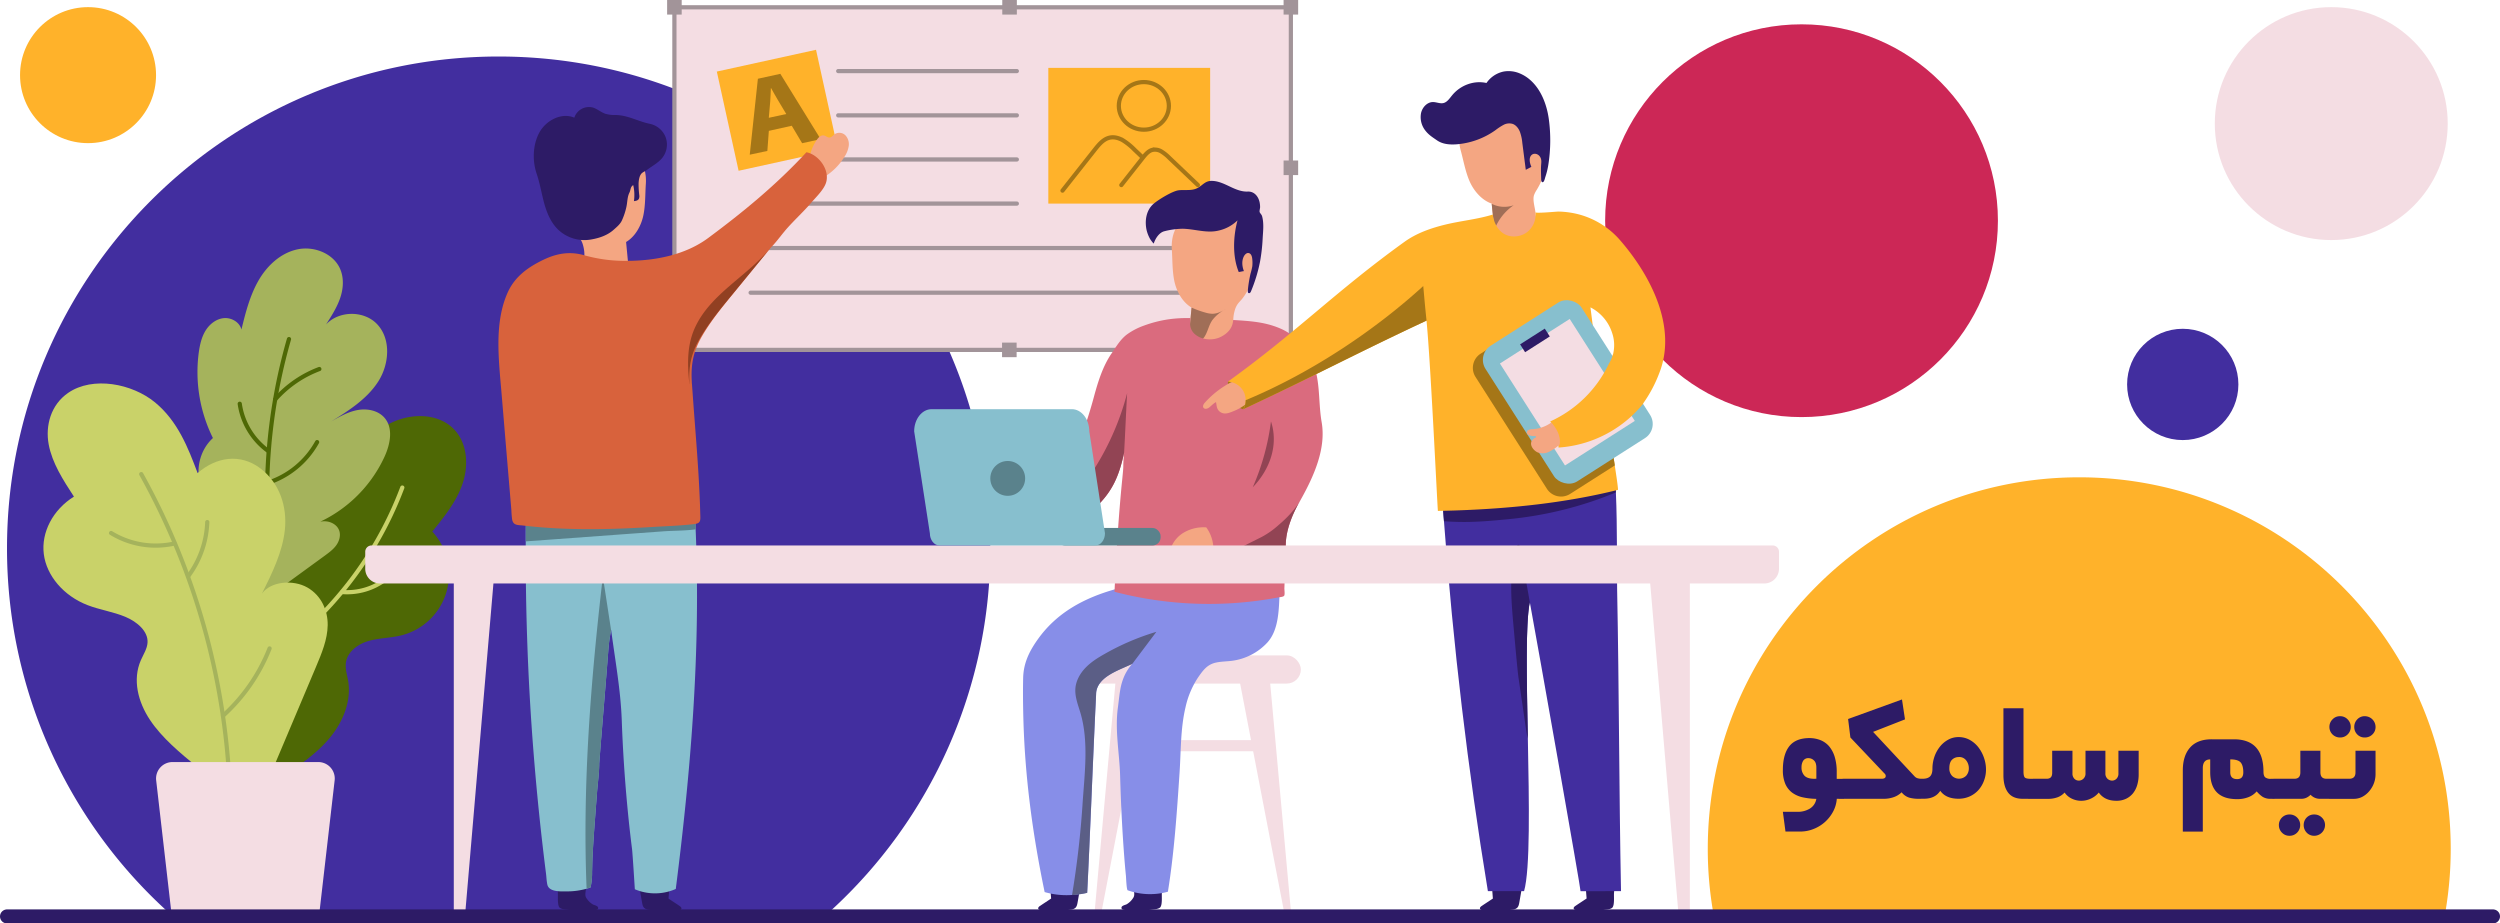 <?xml version="1.0" encoding="UTF-8"?> <svg xmlns="http://www.w3.org/2000/svg" viewBox="0 0 1782.32 658.34"><defs><style>.cls-1{fill:#422e9f;}.cls-2{fill:#cc2756;}.cls-3,.cls-8{fill:#ffb22a;}.cls-4,.cls-5{fill:#f4dde3;}.cls-5,.cls-7{stroke:#a29499;}.cls-11,.cls-13,.cls-14,.cls-28,.cls-5,.cls-7,.cls-8{stroke-miterlimit:10;}.cls-11,.cls-13,.cls-14,.cls-5,.cls-7,.cls-8{stroke-width:3px;}.cls-6{fill:#a29499;}.cls-11,.cls-13,.cls-14,.cls-27,.cls-28,.cls-7{fill:none;}.cls-11,.cls-13,.cls-14,.cls-28,.cls-7,.cls-8{stroke-linecap:round;}.cls-8{stroke:#a57617;}.cls-9{fill:#4e6805;}.cls-10{fill:#a5b35c;}.cls-11{stroke:#4e6805;}.cls-12{fill:#c9d269;}.cls-13{stroke:#a5b35c;}.cls-14{stroke:#c9d269;}.cls-15{fill:#2d1b66;}.cls-16{fill:#f4a682;}.cls-17{fill:#a06e57;}.cls-18{fill:#a57617;}.cls-19{fill:#878ee8;}.cls-20{fill:#da6b7e;}.cls-21{fill:#87bfce;}.cls-22{fill:#924454;}.cls-23{fill:#5b5e86;}.cls-24{fill:#5a828c;}.cls-25{fill:#d8623c;}.cls-26{fill:#914022;}.cls-28{stroke:#2d1b66;stroke-width:10px;}</style></defs><title>About Us V2</title><g id="Layer_10" data-name="Layer 10"><path class="cls-1" d="M775.83,530.48A349.58,349.58,0,0,1,662,789.05H188.69A349.55,349.55,0,0,1,74.81,530.48C74.81,336.89,231.74,180,425.31,180S775.83,336.89,775.83,530.48Z" transform="translate(-69.81 -139.71)"></path><circle class="cls-2" cx="1284.36" cy="157.35" r="140.01"></circle><path class="cls-3" d="M1817,744.85a266,266,0,0,1-3.67,44.2H1291a266,266,0,0,1-3.67-44.2c0-146.27,118.58-264.85,264.85-264.85S1817,598.58,1817,744.85Z" transform="translate(-69.81 -139.71)"></path><circle class="cls-4" cx="1662.02" cy="88.12" r="83.03"></circle><circle class="cls-3" cx="62.77" cy="53.57" r="48.48"></circle><circle class="cls-1" cx="1556.14" cy="274.07" r="39.67"></circle></g><g id="Layer_1" data-name="Layer 1"><rect class="cls-4" x="765.5" y="467.24" width="161.91" height="20.1" rx="10.04"></rect><polygon class="cls-4" points="905.48 486.31 920.3 649.34 915.31 649.34 883.93 486.31 905.48 486.31"></polygon><polygon class="cls-4" points="795.27 486.31 780.45 649.34 785.44 649.34 816.82 486.31 795.27 486.31"></polygon><rect class="cls-4" x="798.64" y="527.66" width="104.71" height="7.92"></rect><rect class="cls-5" x="480.8" y="5.2" width="439.49" height="244.25"></rect><rect class="cls-6" x="714.55" width="10.39" height="10.39"></rect><rect class="cls-6" x="915.1" width="10.39" height="10.39"></rect><rect class="cls-6" x="475.61" width="10.39" height="10.39"></rect><rect class="cls-6" x="714.39" y="244.25" width="10.39" height="10.39"></rect><rect class="cls-6" x="915.1" y="114.43" width="10.39" height="10.39"></rect><line class="cls-7" x1="597.58" y1="50.68" x2="724.94" y2="50.68"></line><line class="cls-7" x1="597.58" y1="82.24" x2="724.94" y2="82.24"></line><line class="cls-7" x1="597.58" y1="113.69" x2="724.94" y2="113.69"></line><line class="cls-7" x1="545.12" y1="145.15" x2="724.94" y2="145.15"></line><line class="cls-7" x1="535.13" y1="176.82" x2="862.75" y2="176.82"></line><line class="cls-7" x1="535.13" y1="208.67" x2="862.75" y2="208.67"></line><rect class="cls-3" x="747.38" y="48.39" width="115.37" height="96.76"></rect><path class="cls-8" d="M827.3,275.6l22.77-28.86c2.89-3.66,6-7.51,10.19-8.72,3.33-1,6.91-.09,10,1.66a44.46,44.46,0,0,1,8.43,6.82l5.93,5.64" transform="translate(-69.81 -139.71)"></path><ellipse class="cls-8" cx="815.48" cy="75.48" rx="17.84" ry="16.97"></ellipse><path class="cls-8" d="M869.23,271.65l15.16-19.22c1.93-2.44,4-5,6.79-5.8a8.72,8.72,0,0,1,6.66,1.1,29.76,29.76,0,0,1,5.62,4.54l20.35,19.36" transform="translate(-69.81 -139.71)"></path><path class="cls-9" d="M227.12,684.93l-11.58-74c-1.57-10-3.14-20.25-1.4-30.25s7.39-19.87,16.67-24,22.05-.38,25.55,9.14c-3.28-15.47-6.59-31.24-5-47s8.79-31.73,22.3-40,27-3.12,35.6,10.13c8.84-16.67,18.27-34,33.9-44.59s39.42-11.65,51.57,2.79c8.58,10.21,9.07,25.37,4.66,37.95s-13,23.21-21.4,33.56a44.91,44.91,0,0,1-21.95,74c-7.67,1.94-15.77,1.84-23.38,4s-15.15,7.63-16.24,15.47c-.6,4.36.87,8.69,1.6,13,2.42,14.44-3.7,29.27-13.05,40.55s-21.67,19.62-33.82,27.8C254.14,687,244.1,691.48,227.12,684.93Z" transform="translate(-69.81 -139.71)"></path><path class="cls-10" d="M264.56,562.68l36.82-26.83c3-2.21,6.11-4.47,8.26-7.53s3.26-7.13,1.9-10.62c-1.54-4-6-6.28-10.22-6.35s-8.33,1.71-12,3.94a95.49,95.49,0,0,0,54.69-50.1c4-8.81,6.28-20.05.07-27.46-4.48-5.34-12.26-6.92-19.12-5.72s-13.05,4.75-19.09,8.22c12.55-7.77,25.51-16,33.5-28.37s9.44-30.36-.72-41.06c-9.38-9.86-27.19-9.73-36.42.27,3.81-5.93,7.66-11.92,10-18.58s2.91-14.16.24-20.67c-4.65-11.35-18.72-16.91-30.71-14.31S260,329.3,253.94,340s-9.1,22.73-12,34.64c-1.31-5.32-7.24-8.68-12.69-8.11s-10.17,4.38-13,9.06-4,10.18-4.76,15.61A105.91,105.91,0,0,0,221.61,452c-9.88,9-13.2,24.53-7.48,36.63-.18-2.37-3.54-3.34-5.55-2.08s-2.83,3.76-3.24,6.09a31.64,31.64,0,0,0,27.42,36.92c-3.25,6.43-6.56,13.1-6.95,20.29s2.91,15.11,9.58,17.84c4.94,2,10.73.81,15.35-1.88s2.79,4.93,6.38,1C257.4,570.35,264.28,559.14,264.56,562.68Z" transform="translate(-69.81 -139.71)"></path><path class="cls-11" d="M260.38,504.18a400.77,400.77,0,0,1,15.46-122.72" transform="translate(-69.81 -139.71)"></path><path class="cls-11" d="M266,424.47a79.42,79.42,0,0,1,31.47-21.67" transform="translate(-69.81 -139.71)"></path><path class="cls-11" d="M260.82,461.06a50.31,50.31,0,0,1-20.09-33.5" transform="translate(-69.81 -139.71)"></path><path class="cls-11" d="M260.3,484.1a62.13,62.13,0,0,0,35.59-29.2" transform="translate(-69.81 -139.71)"></path><path class="cls-12" d="M265,686.36l30.09-71.22c4.07-9.65,8.2-19.51,8.34-29.74s-4.39-21.07-14.5-26.85-26.1-4.45-32.36,4.34c7.32-14.73,14.72-29.76,16.35-45.65s-3.44-33.08-17.65-43.74S223.9,465.44,210.7,477c-6.81-18.15-14.18-37.09-30.41-50.45S136,407.7,118.43,419.78c-12.45,8.54-16.38,23.48-13.91,36.77s10.3,25.4,18,37.21c-15,9.34-23.43,25.49-21.48,41s14.25,29.84,31.22,36.38c8.68,3.35,18.32,4.74,26.87,8.31s16.31,10.36,15.87,18.33c-.24,4.43-2.95,8.46-4.78,12.62-6.06,13.88-2.07,29.7,6.54,42.61s21.41,23.44,34,33.8C232.4,683.45,243.35,689.73,265,686.36Z" transform="translate(-69.81 -139.71)"></path><path class="cls-13" d="M170.51,477.73A505,505,0,0,1,233.84,709" transform="translate(-69.81 -139.71)"></path><path class="cls-13" d="M204.2,550.24a68.81,68.81,0,0,0,13.38-38.33" transform="translate(-69.81 -139.71)"></path><path class="cls-13" d="M228.79,650A128,128,0,0,0,262,602" transform="translate(-69.81 -139.71)"></path><path class="cls-13" d="M194,527.23a60.84,60.84,0,0,1-45-7.52" transform="translate(-69.81 -139.71)"></path><path class="cls-4" d="M308.39,696.06q-5.36,46.5-10.72,93H191.85q-5.34-46.5-10.7-93A11.72,11.72,0,0,1,192.8,683H296.74A11.73,11.73,0,0,1,308.39,696.06Z" transform="translate(-69.81 -139.71)"></path><path class="cls-14" d="M285.11,591.07a261.35,261.35,0,0,0,71.52-103.76" transform="translate(-69.81 -139.71)"></path><path class="cls-14" d="M313.82,561.79a45.48,45.48,0,0,0,30.88-9.07" transform="translate(-69.81 -139.71)"></path><path class="cls-15" d="M1379.31,709.2a22.58,22.58,0,0,1-2.72,9.28,26.74,26.74,0,0,1-14,12.3,25.28,25.28,0,0,1-9.29,1.76h-10.57l-1.86-14.06h10.78a16.16,16.16,0,0,0,8.35-2.24,9.85,9.85,0,0,0,4.72-7,49.63,49.63,0,0,1-9.79-1.12,19.79,19.79,0,0,1-7.55-3.39,15.62,15.62,0,0,1-4.83-6.3,24.72,24.72,0,0,1-1.68-9.79q0-11.05,4.56-16.89c3.07-3.9,7.87-5.82,14.38-5.84a21.17,21.17,0,0,1,7.85,1.46,16,16,0,0,1,6.16,4.38,21.32,21.32,0,0,1,4,7.55,36.8,36.8,0,0,1,1.44,11v4.67h5.15v14.3Zm-14.57-14.3V687q0-3.65-1.76-5.2a5.51,5.51,0,0,0-3.66-1.58,4.27,4.27,0,0,0-4,1.9,8.61,8.61,0,0,0-1.15,4.51,8.4,8.4,0,0,0,2.14,6.16c1.44,1.42,3.73,2.14,6.91,2.14Zm72.71,14.3a25,25,0,0,1-6.41-.8,11.22,11.22,0,0,1-5.52-3.85,15,15,0,0,1-5.39,3.39,21.61,21.61,0,0,1-7.68,1.26h-28a8.48,8.48,0,0,1-2-.24c-.67-.19-1-.43-1-.78v-12.4c0-.35.35-.59,1-.7a10.33,10.33,0,0,1,2-.18h26.87c1.92,0,2.88-.67,2.88-2a2.47,2.47,0,0,0-1-1.87L1389,665.49l-1.63-13.18,38.42-13.93,2.14,14.2-22.74,8.91,29.51,31.64a4.66,4.66,0,0,0,2.14,1.39,9.24,9.24,0,0,0,2.53.38v14.3Zm-1.12-13.42c0-.35.34-.59,1-.7a10.48,10.48,0,0,1,2-.18h1.26c2.34,0,4.08-.56,5.2-1.66s1.71-2.91,1.71-5.52a26.18,26.18,0,0,1,1.3-8.17,24,24,0,0,1,3.79-7.2,19.15,19.15,0,0,1,5.9-5.15,15,15,0,0,1,7.58-2,16.24,16.24,0,0,1,8.16,2.08,20.06,20.06,0,0,1,6.17,5.39,26.27,26.27,0,0,1,3.89,7.42,25.44,25.44,0,0,1,1.39,8.09,22.38,22.38,0,0,1-1.47,8.21,20.59,20.59,0,0,1-4,6.67,18.73,18.73,0,0,1-6.22,4.46,19.12,19.12,0,0,1-7.92,1.63c-5.93,0-10.28-1.87-13-5.66-2.43,3.79-6.32,5.66-11.69,5.66h-2a8.61,8.61,0,0,1-2-.24c-.67-.19-1-.43-1-.78Zm30-16.33a6.67,6.67,0,0,0-4.83,1.86c-1.3,1.26-1.94,3.29-1.94,6a7.49,7.49,0,0,0,2,5.61,7.17,7.17,0,0,0,10-.19,7.81,7.81,0,0,0,1.89-5.42,9.12,9.12,0,0,0-1.81-5.39,6.17,6.17,0,0,0-5.34-2.5Zm45.58,29.75c-4.78,0-8.27-1.5-10.49-4.46s-3.31-7.1-3.31-12.38V644.65h14.3v45c0,2.35.35,3.82,1,4.41s2.08.88,4.27.88h2.13v14.3Zm4.91-13.42c0-.35.34-.59,1-.7a10.41,10.41,0,0,1,2-.18H1529c2.59,0,3.87-1.39,3.87-4.17V674.91h14.46v16a5.26,5.26,0,0,0,1.36,4,4.48,4.48,0,0,0,3.15,1.33,4.8,4.8,0,0,0,3.25-1.33,4.94,4.94,0,0,0,1.53-4v-16h14.19v16a5.05,5.05,0,0,0,1.49,4,4.94,4.94,0,0,0,3.26,1.33,4.44,4.44,0,0,0,3.15-1.33,5.19,5.19,0,0,0,1.38-4v-16h14.44v16.7a26.4,26.4,0,0,1-1,7.61,17.36,17.36,0,0,1-3,6,14.39,14.39,0,0,1-5,3.95,15.75,15.75,0,0,1-6.91,1.44q-8.4,0-12.54-5.89a15.55,15.55,0,0,1-5.71,4.37,15.88,15.88,0,0,1-6.72,1.52,15.21,15.21,0,0,1-6.78-1.52,12.81,12.81,0,0,1-5.15-4.37,12.75,12.75,0,0,1-4.64,3.25,19.31,19.31,0,0,1-7.55,1.26h-9.66a8.54,8.54,0,0,1-2-.24c-.67-.19-1-.43-1-.78Zm171.91,13.42a10.53,10.53,0,0,1-5.79-1.39,20.09,20.09,0,0,1-4.27-3.9,14.64,14.64,0,0,1-5.85,4.09,21.41,21.41,0,0,1-8.21,1.44q-19.09,0-19.08-19.32v-9q-5.28,0-5.28,6.27v45.2H1626V689q0-10.53,5.21-16.38t15.37-5.84h15.82c7,0,12.33,1.94,15.82,5.84s5.28,9.66,5.28,17.26c0,1.95.4,3.26,1.2,4a6.2,6.2,0,0,0,4.09,1.07h2.61v14.3Zm-19.61-18.84c0-3.18-.59-5.52-1.82-7s-3.71-2.27-7.47-2.27v9.29c0,3.17,1.63,4.78,4.91,4.78,2.93,0,4.38-1.61,4.38-4.78Zm54.48,18.84a9,9,0,0,1-6.51-2.88,11,11,0,0,1-3,2.13,8.77,8.77,0,0,1-3.76.75h-19a8.54,8.54,0,0,1-2-.24c-.67-.19-1-.43-1-.78v-12.4c0-.35.34-.59,1-.7a10.41,10.41,0,0,1,2-.18h14.3c2.78,0,4.16-1.53,4.16-4.54V674.91h14.31v15.45c0,3,1.44,4.54,4.27,4.54h2.26v14.3Zm-29.11,18.7a7.46,7.46,0,0,1,7.52-7.52,7.41,7.41,0,0,1,5.47,2.18,7.28,7.28,0,0,1,2.19,5.34,7.49,7.49,0,0,1-2.19,5.42,7.34,7.34,0,0,1-5.47,2.24,7.21,7.21,0,0,1-5.33-2.24,7.49,7.49,0,0,1-2.19-5.42Zm17.69,0a7.46,7.46,0,0,1,2.13-5.34,7.26,7.26,0,0,1,5.42-2.18,7.5,7.5,0,0,1,5.39,2.18,7.27,7.27,0,0,1,2.27,5.34,7.7,7.7,0,0,1-7.66,7.66,7.2,7.2,0,0,1-5.42-2.24,7.68,7.68,0,0,1-2.13-5.42Zm15.45-32.12c0-.35.35-.59,1-.7a10.48,10.48,0,0,1,2-.18h14.06c2.94,0,4.41-1.53,4.41-4.54V674.91h14.3v16.7a18.52,18.52,0,0,1-1.18,6.54,19.09,19.09,0,0,1-3.28,5.58,16.52,16.52,0,0,1-4.88,4,13.26,13.26,0,0,1-6.22,1.5h-17.21a8.61,8.61,0,0,1-2-.24c-.66-.19-1-.43-1-.78Zm2.88-37.81a7.48,7.48,0,0,1,2.21-5.39,7.11,7.11,0,0,1,5.34-2.27,7.21,7.21,0,0,1,5.44,2.27,7.45,7.45,0,0,1,2.22,5.39,7.22,7.22,0,0,1-2.22,5.33,7.33,7.33,0,0,1-5.44,2.19,7.51,7.51,0,0,1-7.55-7.52Zm17.72,0a7.61,7.61,0,0,1,2.13-5.39,7.07,7.07,0,0,1,5.39-2.27,7.7,7.7,0,0,1,7.66,7.66,7.16,7.16,0,0,1-2.24,5.33,7.49,7.49,0,0,1-5.42,2.19,7.18,7.18,0,0,1-5.39-2.19,7.37,7.37,0,0,1-2.13-5.33Z" transform="translate(-69.81 -139.71)"></path></g><g id="Layer_5" data-name="Layer 5"><path class="cls-15" d="M1155.34,769.53,1153,783c-.26,1.47-.58,3.07-1.71,4.06a6.43,6.43,0,0,1-3.54,1.23,91.67,91.67,0,0,1-20.81.33c-.79-.08-1.74-.3-2-1.06s.57-1.57,1.28-2c2.47-1.68,5.43-3.58,7.9-5.25l-.51-6.65A48.78,48.78,0,0,1,1155.34,769.53Z" transform="translate(-69.81 -139.71)"></path><path class="cls-15" d="M1220.36,769.86a26.09,26.09,0,0,1,.14,6.24c-.15,2.56.14,5.08-.19,7.66a7.44,7.44,0,0,1-.7,2.59c-.85,1.61-4.22,1.78-5.85,2a67.13,67.13,0,0,1-7,.58,92.81,92.81,0,0,1-13-.35c-.79-.08-1.74-.3-2-1.06s.56-1.57,1.28-2c2.47-1.68,5.43-3.58,7.9-5.25l-.52-6.65a44.48,44.48,0,0,1,10.51-3.26,21.25,21.25,0,0,1,5.2-.61,12.84,12.84,0,0,0,4.09-.28C1220.31,769.59,1220.33,769.72,1220.36,769.86Z" transform="translate(-69.81 -139.71)"></path><path class="cls-1" d="M1196.62,775.06c.5,0-30.6-176-36.16-206-3.08,14.56-2.22,55.38-1.4,97.31.9,45.88,1.74,93.07-2.7,108.67h-25.79q-21.51-130.84-31.32-263.76-.43-5.76-.84-11.53-.72-10.32-1.37-20.63c8.84-1.53,40.1-1.39,66.26-6.31,29.89-5.63,51.62-11,55.37-12.27,1.46-.49.68,3.27,1,5.14.85,5.48,1.45,12.24,1.87,19.69.1,1.73.19,3.5.28,5.3,1.1,24.63.59,54.57.89,69.37,1.42,71.7,1.35,143.3,2.77,215Z" transform="translate(-69.81 -139.71)"></path><path class="cls-15" d="M1159.06,666.39a58.74,58.74,0,0,1-1.37-7.21q-2.62-18.09-5.28-36.16c-.79-5.45-2.77-28.06-3.26-33.5-1.77-19.82-3.91-39.66,1.47-59.16a3.42,3.42,0,0,1,.89-1.79c1.89-1.64,2.1,1.88,2.29,2.88.36,1.92.73,3.84,1.07,5.76.7,3.84,1.36,7.69,2,11.54,1.31,7.58,2.29,12.73,3.57,20.33C1157.38,583.64,1158.24,624.46,1159.06,666.39Z" transform="translate(-69.81 -139.71)"></path><path class="cls-15" d="M1221.79,490.69a3.44,3.44,0,0,1-.38.22c-.24.12-.51.24-.8.36-4.6,1.87-9.24,3.64-13.93,5.26a266.66,266.66,0,0,1-59.11,13.08c-10.11,1-20.31,2-30.46,2.2q-8.94.17-17.86-.51-.43-5.76-.84-11.53a445.62,445.62,0,0,0,114-15.11c2.6-.68,5.44-1.37,7.87-.24a3.67,3.67,0,0,1,1.25,1C1221.61,487.12,1221.7,488.89,1221.79,490.69Z" transform="translate(-69.81 -139.71)"></path></g><g id="Layer_6" data-name="Layer 6"><path class="cls-16" d="M1167.34,271.59c-.61,1.17-1.26,2.33-1.94,3.46a18.42,18.42,0,0,0-1.93,3.74c-1.14,3.56.66,8.86,1,12.3s.77,4.69.9,8.16c.17,4.39-.48,9.39-4.08,12.51-5,4.39-16,4.94-21.36,1.15-2.92-2.06-4.19-5.87-4.68-9.42,0-.28-.07-.57-.1-.85q-.93-8.82-1.87-17.62s0-.1,0-.15c-7.19-2.46-12.89-9.25-15.84-16.11s-4.25-14.53-6.21-21.67c-1.87-6.81-1.67-14.49,2.21-20.63a19.59,19.59,0,0,1,7.31-6.36c6.85-3.78,14.47-4.87,22.06-6.16,5.53-.94,10.07-1.45,15,2.14,5.2,3.81,7.31,9.68,9.7,15.39C1172.49,243.57,1173.5,259.67,1167.34,271.59Z" transform="translate(-69.81 -139.71)"></path><path class="cls-17" d="M1149,286a37,37,0,0,0-13.77,17.49c0-.28-.07-.57-.1-.85l-.84-7.9c-.34-3.24-.69-6.48-1-9.72A19.88,19.88,0,0,0,1149,286Z" transform="translate(-69.81 -139.71)"></path></g><g id="Layer_7" data-name="Layer 7"><path class="cls-15" d="M1094.32,239.79c4,2.76,9,3.14,13.7,2.82a55.12,55.12,0,0,0,28-10.14,41.47,41.47,0,0,1,5.73-3.75,8.53,8.53,0,0,1,6.49-.67c2.37.84,4.14,3.1,5.15,5.6a31.84,31.84,0,0,1,1.73,8l2.46,19.13,4-2.11c-1.25-2.76-2-6.61.23-8.53,1.66-1.45,4.32-.81,5.68,1,1.55,2.05,1.18,4.15,1,6.54-.19,3.31,0,6.71.08,10,0,.86.31,2.46,1.42,1.79.82-.5,1.22-2.62,1.52-3.54a53.05,53.05,0,0,0,2.09-8.39,111.62,111.62,0,0,0,.39-33c-1.49-10.76-5.78-21.47-13.6-28.12a26.49,26.49,0,0,0-7.53-4.55,20.31,20.31,0,0,0-10.86-1.19,19.63,19.63,0,0,0-12.44,8.2c-8.79-2-18.44,1.43-24.48,8.76-1.78,2.16-3.46,4.78-6,5.49s-5.15-.7-7.77-.67c-3.94.06-7.43,3.61-8.39,7.83a15.43,15.43,0,0,0,2.81,12.18C1088.23,235.84,1091,237.49,1094.32,239.79Z" transform="translate(-69.81 -139.71)"></path></g><g id="Layer_4" data-name="Layer 4"><rect class="cls-3" x="587.78" y="182.08" width="72.41" height="72.41" transform="translate(-102.11 -0.81) rotate(-12.38)"></rect><path class="cls-18" d="M617.94,233l-1.06,14.31L604.33,250l5.8-54.15,16-3.51,28.74,46.57-13.2,2.9-7.4-12.45ZM630.36,221l-6-10c-1.64-2.73-3.35-5.87-4.83-8.5l-.15,0c-.19,3-.21,6.55-.47,9.68l-1,11.51Z" transform="translate(-69.81 -139.71)"></path><path class="cls-16" d="M655.48,267a43.43,43.43,0,0,0,16.41-15.57,19.34,19.34,0,0,0,3-7.6,9.22,9.22,0,0,0-2.31-7.59,6.14,6.14,0,0,0-7.51-1c-1.32.9-2.37,2.49-4,2.52-1.41,0-2.55-1.23-3.94-1.49-2-.38-3.77,1.37-4.94,3.06a33,33,0,0,0-5.56,14.43C651.22,257.14,654.67,261.38,655.48,267Z" transform="translate(-69.81 -139.71)"></path><path class="cls-15" d="M525.17,769.63l2.37,13.46c.26,1.48.58,3.07,1.71,4.07a6.51,6.51,0,0,0,3.54,1.23,91.1,91.1,0,0,0,20.81.32c.79-.08,1.74-.29,2-1.05s-.56-1.57-1.28-2.06c-2.47-1.68-5.43-3.57-7.9-5.25l.51-6.64A48.93,48.93,0,0,0,525.17,769.63Z" transform="translate(-69.81 -139.71)"></path><path class="cls-15" d="M467.65,769.79a26.1,26.1,0,0,0-.15,6.24c.16,2.56-.14,5.08.2,7.66a7.76,7.76,0,0,0,.69,2.6c.85,1.6,4.23,1.77,5.85,2a64.69,64.69,0,0,0,6.95.58,89.83,89.83,0,0,0,13-.35c.79-.08,1.74-.29,2-1,.6-2-2.58-2.4-3.7-3a14.26,14.26,0,0,1-4.5-4.35c-1.45-2-.65-4.27-.47-6.64a43.81,43.81,0,0,0-10.5-3.26,20.92,20.92,0,0,0-5.21-.62,13.17,13.17,0,0,1-4.09-.27C467.7,769.52,467.67,769.66,467.65,769.79Z" transform="translate(-69.81 -139.71)"></path><path class="cls-15" d="M840.44,769.53,838.07,783c-.26,1.47-.58,3.07-1.71,4.06a6.43,6.43,0,0,1-3.54,1.23,91.67,91.67,0,0,1-20.81.33c-.79-.08-1.74-.3-2-1.06s.56-1.57,1.28-2c2.47-1.68,5.42-3.58,7.89-5.25l-.51-6.65A48.78,48.78,0,0,1,840.44,769.53Z" transform="translate(-69.81 -139.71)"></path><path class="cls-15" d="M898,769.69a25.59,25.59,0,0,1,.15,6.24c-.16,2.56.14,5.08-.2,7.66a7.42,7.42,0,0,1-.69,2.59c-.85,1.61-4.23,1.78-5.85,2a64.71,64.71,0,0,1-7,.59,92.77,92.77,0,0,1-13-.35c-.79-.08-1.74-.3-2-1.06-.61-2,2.58-2.39,3.69-3a14,14,0,0,0,4.5-4.36c1.45-2,.65-4.26.47-6.64a44.4,44.4,0,0,1,10.5-3.26,21.38,21.38,0,0,1,5.21-.61,12.88,12.88,0,0,0,4.09-.28C897.92,769.42,897.94,769.55,898,769.69Z" transform="translate(-69.81 -139.71)"></path><path class="cls-16" d="M955.36,352.77c-1.06,1.32-2.34,2.49-3.3,3.88a14.78,14.78,0,0,0-2,4.54,24.66,24.66,0,0,0-1,6.77,39.55,39.55,0,0,1-.47,6.32c-.13.93-.49,1.9-.53,2.83a17.4,17.4,0,0,1-.17,2.37c-.7,4.33-2.34,9.11-6.49,11.45-5.82,3.28-16.62,1.64-21.16-3.15a6.66,6.66,0,0,1-.68-.83c-1.86-2.57-2.23-6.11-2-9.33,0-.28,0-.57.07-.85q.84-8.83,1.68-17.64c0-.05,0-.09,0-.14h0c-6.55-3.85-10.79-11.64-12.3-19s-1.27-15.09-1.77-22.47c-.47-7.06,1.25-14.53,6.28-19.77a19.76,19.76,0,0,1,8.43-4.78c7.48-2.34,15.15-1.88,22.85-1.63,5.61.18,10.16.59,14.24,5.07,4.34,4.77,5.24,11,6.44,17C966,326.34,963.78,342.32,955.36,352.77Z" transform="translate(-69.81 -139.71)"></path><path class="cls-17" d="M943.84,360.05a27.34,27.34,0,0,0-9.64,7.8c-2.59,3.58-3.27,8.24-5.67,11.95a19.68,19.68,0,0,1-7.92,6.64l-1.06.51c-1.86-2.57-2.23-6.11-2-9.33,0-.28,0-.57.07-.85q.84-8.83,1.68-17.64c0-.05,0-.09,0-.14a68.58,68.58,0,0,0,10.15,3.65,18.34,18.34,0,0,0,4.75.77C937.64,363.39,940.82,361.69,943.84,360.05Z" transform="translate(-69.81 -139.71)"></path><path class="cls-19" d="M982.11,561.13c-.56,12.85-.44,27.49-8.8,36.69a41.66,41.66,0,0,1-25.23,13c-3.67.47-7.42.46-11.06,1.2-6.57,1.33-9.49,5.55-13,10.55A62.68,62.68,0,0,0,915,643.94c-3.63,15.32-3.21,31.12-4.25,46.69-1.87,28.09-3.82,57-8.31,84.81a47.76,47.76,0,0,1-28.65-1c-.87-.31-1.15-9.17-1.26-10.24-.44-4.28-.81-8.58-1.15-12.89-1.51-19.41-2.45-38.9-3-58.37-.45-16.26-3.8-32.36-1.62-48.58.14-1,.27-2.1.4-3.14.41-3.37.78-6.74,1.37-10.08a41.13,41.13,0,0,1,2.58-8.85,33.57,33.57,0,0,1,4.59-7.74c.42-.51.83-1,1.23-1.53a3.22,3.22,0,0,0-.5.23l-.26.11-1.15.51c-5,2.28-10.21,4.31-14.87,7.32s-8.69,7.3-8.87,13c-.15,4.38-.42,8.76-.62,13.14q-1.53,33.42-2.92,66.86c-.9,20.66-1.78,41.33-2.82,62q-2.92.68-5.9,1.08l-1.13.14c-1.25.16-2.51.28-3.76.35a55.61,55.61,0,0,1-19.57-2.07c-8.52-41.07-14-81.4-15.15-123.2-.27-9.78-.38-19.56-.17-29.34.23-10.28,4-18.48,10.08-27.13,13.56-19.38,33.18-30,56.15-36.4,5.75-1.59,11-.19,16.95.54q10.8,1.32,21.66,2.11,21.71,1.56,43.52,1Q964.87,562.82,982.11,561.13Z" transform="translate(-69.81 -139.71)"></path><path class="cls-20" d="M997.22,495.81c-.39.7-.79,1.39-1.18,2.08-5,8.81-9.25,19.43-9.57,29.53l-.18,5.88-.48,15.39-.33,10.64c0,1.1.45,4.18-.15,5.07s-2.94,1-4.17,1.22a266.26,266.26,0,0,1-116.79-4c1.26-27.25,2.79-52.89,5.5-80.05,1.45-14.41.16-4.8,1.34-19.1-3.8,17.91-9,27.26-17.72,36.46-5.78,6.09-13.1,12.13-22.57,20.55-2.5-5.88-15.63-10.94-16-15.26-.14-1.71,6.05-9.37,7.1-11.35,2.4-4.52,4.68-9.09,6.88-13.72a336.48,336.48,0,0,0,20.72-56.24c2.89-10.69,6.32-22,12.66-31.23,3.32-4.83,6.23-10,11.11-13.64a48.39,48.39,0,0,1,12.06-6.23,86.88,86.88,0,0,1,20-4.78,99,99,0,0,1,10.33-.57c1.05,0,2.75,0,2.75,0s-.25,3-.27,4a9.9,9.9,0,0,0,4.17,8.08A14.11,14.11,0,0,0,925,380.1a18.08,18.08,0,0,0,12.81.72,14,14,0,0,0,1.71-.65c5.43-2.47,9.15-6.61,9.44-12.33,12,.73,22.66,1.36,33.61,6.06,9.57,4.13,15.79,11.08,20.94,19.8,8.2,13.86,5.79,31.23,8.53,46.91C1015.33,459.34,1006.67,478.9,997.22,495.81Z" transform="translate(-69.81 -139.71)"></path><path class="cls-18" d="M945.23,411.84a24.52,24.52,0,0,0,6,16.87c1,1.1,4.46,3,5,2.71a7.66,7.66,0,0,0,2.55-3.56,12.43,12.43,0,0,0,.26-5.23c-.44-4.82-3.92-8.78-8.18-11.09C949.47,410.79,946.63,411.12,945.23,411.84Z" transform="translate(-69.81 -139.71)"></path><path class="cls-16" d="M946.73,412.64a67.19,67.19,0,0,0-17.83,14c-.94,1-1.89,2.57-1.11,3.73.92,1.37,3,.7,4.08-.14,1.53-1.23,3.13-3,4.87-3.85.48,2.2.34,4.28,1.94,6.11a6.1,6.1,0,0,0,4.14,2c2.33.17,5.38-1.23,7.49-2.11a34,34,0,0,0,7.12-4.08,11.25,11.25,0,0,0,4.09-4.81,7.73,7.73,0,0,0-2.16-8.12c-1.7-1.69-3.73-2.15-5.9-2.88S948.82,411.51,946.73,412.64Z" transform="translate(-69.81 -139.71)"></path><path class="cls-3" d="M1224.91,311.07c-.22-.25-.44-.51-.67-.76A59,59,0,0,0,1197,293a62.15,62.15,0,0,0-16.09-2.46c-1.46,0-16.35,1.45-16.46.51a15.56,15.56,0,0,1-6.47,14.54c-4.6,3.16-11.09,3.68-15.89.84s-7.44-8.56-8-13.78c-10.8,3.38-22.4,4.42-33.52,7.1-10.4,2.51-20.71,6.07-29.47,12.37-49.13,35.36-76.76,64.33-125.89,99.68a13.43,13.43,0,0,1,11,6.69,12.83,12.83,0,0,1,1.38,3.8,13.51,13.51,0,0,1,.26,2.61V425a14.09,14.09,0,0,1-.34,3,12.5,12.5,0,0,1-1.32,3.42c50.21-23.43,80.16-39.57,130.29-63l.33-.15c3,30.53,7.73,133,8.12,135.69,4.18-.08,8.36-.19,12.57-.33,38.79-1.3,78.38-5.34,115.82-14.69,0-2.33-1-8.81-2.3-17.44-1.07-6.9-2.35-15.18-3.51-23.81l-.18-1.34s3.3-1.58,3.32-1.6a52.26,52.26,0,0,0,8.7-5.26,53.6,53.6,0,0,0,8.71-8.13c1.11-1.25,2.14-2.54,3.14-3.89l0-.05a95,95,0,0,0,11.55-21.71C1265.45,373.6,1247.51,337.18,1224.91,311.07Zm-5,80.86c-.11.46-.25.92-.39,1.37a25,25,0,0,1-2.36,5.22c-.09.16-.19.32-.29.48a38.5,38.5,0,0,1-7,8.16c-1.09-8.39-2.14-16.7-3.2-25h0c-1-7.55-1.93-15.13-2.92-22.8,0-.18,0-.35-.07-.53a31.14,31.14,0,0,1,15.48,18.31A26.67,26.67,0,0,1,1219.87,391.93Z" transform="translate(-69.81 -139.71)"></path><path class="cls-18" d="M1238.09,431.38a53.6,53.6,0,0,1-8.71,8.13,52.26,52.26,0,0,1-8.7,5.26s-3.3,1.58-3.32,1.6l.18,1.34c1.16,8.63,2.44,16.91,3.51,23.81l-31.84,20.31a12,12,0,0,1-16.58-3.66l-50.88-79.73a12,12,0,0,1,3.65-16.59l52-33.2a12,12,0,0,1,16.59,3.67l12.65,19.8h0l10.46,16.39Z" transform="translate(-69.81 -139.71)"></path><rect class="cls-21" x="1146.92" y="361.79" width="81.26" height="114.73" rx="12" transform="translate(-108.8 565.04) rotate(-32.55)"></rect><rect class="cls-4" x="1157.71" y="376.24" width="59.03" height="86.24" transform="translate(-108.96 564.9) rotate(-32.55)"></rect><rect class="cls-15" x="1153.68" y="379.11" width="20.87" height="6.64" transform="translate(-92.72 546.66) rotate(-32.55)"></rect><path class="cls-3" d="M1241.27,427.44l0,.05a82.12,82.12,0,0,1-11.85,12,85.1,85.1,0,0,1-48.51,19.3,32.66,32.66,0,0,0-5.88-18.63A85.2,85.2,0,0,0,1216.83,399a25.24,25.24,0,0,0,2.65-5.7c.14-.45.28-.91.39-1.37C1229.32,401.93,1236.35,414.59,1241.27,427.44Z" transform="translate(-69.81 -139.71)"></path><path class="cls-18" d="M1086.84,368.29l-.33.15c-50.13,23.41-80.08,39.55-130.29,63a12.5,12.5,0,0,0,1.32-3.42,14.09,14.09,0,0,0,.34-3c48.5-20.16,93.86-51.44,126.61-81.39C1085.25,352.07,1085.9,359.8,1086.84,368.29Z" transform="translate(-69.81 -139.71)"></path><path class="cls-16" d="M1175.84,440.92a25.53,25.53,0,0,1-13.35,4.76,7.9,7.9,0,0,0-2.75.45,2.21,2.21,0,0,0-1.4,2.2c.17,1,1.22,1.56,2.18,1.85a10.51,10.51,0,0,0,3.2.42c.35,0,1,0,1.13.41.25.57-.37.67-.74.88a5.55,5.55,0,0,0-2.46,2.52c-1.28,3.11,1.7,6.67,4.41,7.83a10.21,10.21,0,0,0,7.89-.33,30.36,30.36,0,0,0,6.78-4.41c.57.17.47,0,.78-.51a3.58,3.58,0,0,0,.38-1.74C1182.1,449.67,1179.41,445.2,1175.84,440.92Z" transform="translate(-69.81 -139.71)"></path><path class="cls-22" d="M873.38,420c-.81,14.09-1.36,28.4-2.17,42.49-3.81,17.91-9,27.26-17.72,36.46l0,0a5.89,5.89,0,0,1-1.41-2.91,84.53,84.53,0,0,1-2.49-11.37c-.49-3.86-1.37-7.93.72-11.26A191.05,191.05,0,0,0,873.38,420Z" transform="translate(-69.81 -139.71)"></path><path class="cls-22" d="M962.92,487.13a170.37,170.37,0,0,0,13-47C981.43,456.77,975.26,474.35,962.92,487.13Z" transform="translate(-69.81 -139.71)"></path><path class="cls-22" d="M997.22,495.81c-.39.7-.79,1.39-1.18,2.08-5,8.81-9.25,19.43-9.57,29.53l-.18,5.88a43.5,43.5,0,0,1-6.77,4.58,56.15,56.15,0,0,1-7.2,2.91c-1.24.48-2.84,1.71-4.23,1.35s-2-2.09-3-3a19.72,19.72,0,0,0-4.06-2.81,20.61,20.61,0,0,1-3.9-2.3c-.33-.29-3.13-3.86-2.44-4.2l14.56-7.28A59.23,59.23,0,0,0,981,514.32C987.11,509.18,993.3,502.84,997.22,495.81Z" transform="translate(-69.81 -139.71)"></path><path class="cls-23" d="M894.23,590.15q-4.79,6.38-9.59,12.76l-4.79,6.37c-.49.66-1,1.29-1.49,2-.29.39-.57.78-.88,1.16a5,5,0,0,1-.49.54,1.52,1.52,0,0,1-.59.34l-.26.11-1.15.51c-5,2.28-10.21,4.31-14.87,7.32s-8.69,7.3-8.87,13c-.15,4.38-.42,8.76-.62,13.14q-1.53,33.42-2.92,66.86c-.9,20.66-1.78,41.33-2.82,62q-2.92.68-5.9,1.08l-1.13.14c-1.25.16-2.51.28-3.76.35,3.57-21.49,6.08-43.18,7.5-64.93,1.37-21.14,4.59-44.44-1.53-65-1.71-5.69-4-11.4-3.59-17.32.42-5.56,3.33-10.74,7.19-14.77s8.65-7.06,13.52-9.8A175.92,175.92,0,0,1,894.23,590.15Z" transform="translate(-69.81 -139.71)"></path><path class="cls-15" d="M961.69,347.37a107.33,107.33,0,0,0,6.45-21.24A123.86,123.86,0,0,0,970,309.62c.3-5.25,1-10.68-.43-15.82-.32-1.14-1.45-2.07-1.72-2.9s.32-2.62.32-3.55a17.34,17.34,0,0,0-.36-3.45c-.92-4.24-3.86-7.83-8.51-7.62-4.37.2-8.56-1.61-12.51-3.48s-8-3.87-12.37-4.11c-5.49-.31-6.85,3-11,5.13s-8.92,1-13.36,1.56-14.63,6.8-18,9.77c-5.18,4.64-6.27,12.12-4.77,18.78A25.09,25.09,0,0,0,889.7,310c.23.43,2.56,3.68,2.69,3.26,1.06-3.48,3.86-7.86,7.63-8.72a55.34,55.34,0,0,1,12.87-1.75c8.51.13,17.09,3.32,25.38,1.37a28,28,0,0,0,13.8-7.35c-3.08,11.46-3.71,25.66.88,36.83,1.54-.21,2.14-.44,3.67-.65-1.23-3.23-1.65-6.92-.24-10.08.68-1.53,2.07-3.12,3.71-2.77s2.24,2.19,2.44,3.78a24.27,24.27,0,0,1,.08,5.65,46.09,46.09,0,0,1-1.27,5.25A91.05,91.05,0,0,0,959.4,347c0,.62,0,1.39.54,1.65a1,1,0,0,0,1.13-.26A3.13,3.13,0,0,0,961.69,347.37Z" transform="translate(-69.81 -139.71)"></path><path class="cls-21" d="M551.59,773.48a36.67,36.67,0,0,1-29.19.2s-1.55-25.27-2-28.75q-1.9-15-3.32-30.12-2.9-30.72-4-61.57c-.79-21.78-4.75-42.91-7.57-64.45l-.06.29a111.45,111.45,0,0,0-1.82,12.58c-2.09,27.41-4.51,54.88-6.61,82.28,0,6.88-1.06,13.92-1.58,20.79q-.81,10.59-1.61,21.21c-.61,8-1.15,16-1.56,24-.2,3.84-.23,7.7-.35,11.55a46.87,46.87,0,0,1-1.11,10.92c-.94.33-1.88.62-2.84.89a50.56,50.56,0,0,1-13.44,1.91c-4.55,0-13.34.7-14.53-4.93-.58-2.73-.61-5.59-1-8.36q-5.28-41.85-8.66-83.88t-4.75-84.22q-.69-21.09-.89-42.18-.11-10.54-.08-21.1c0-1.64,0-3.27,0-4.9,0-1.88,0-3.76,0-5.64s0-3.67.05-5.49c0-.84-.45-4,.06-4.64,7.78-9.07,17.65-9.3,29.22-9.32,26,0,51.92-1.56,77.87-2q6.36-.12,12.73-.13c1.49,3.37,2.72,7.5,1.58,10.9a7.62,7.62,0,0,1-.66,1.42c.1,2.1.19,4.21.28,6.31C569.42,603.21,562.47,687.93,551.59,773.48Z" transform="translate(-69.81 -139.71)"></path><path class="cls-16" d="M480.09,306c1.06,1.32,2.34,2.49,3.3,3.88a14.94,14.94,0,0,1,2.05,4.55,24.54,24.54,0,0,1,1,6.76,39.59,39.59,0,0,0,.47,6.33c.13.92.48,1.89.52,2.82a17.4,17.4,0,0,0,.17,2.37c.7,4.34,2.34,9.11,6.5,11.45,5.81,3.29,16.62,1.64,21.15-3.15a6.66,6.66,0,0,0,.68-.83c1.87-2.56,2.24-6.11,2-9.33,0-.28,0-.57-.07-.85-.56-5.88-1.11-11.77-1.68-17.63,0-.05,0-.09,0-.14h0c6.55-3.86,10.78-11.64,12.3-19s1.27-15.08,1.77-22.47c.47-7.05-1.25-14.53-6.29-19.76a19.56,19.56,0,0,0-8.43-4.79c-7.47-2.34-15.15-1.88-22.84-1.63-5.61.18-10.16.59-14.25,5.08-4.33,4.77-5.23,11-6.43,17C469.45,279.59,471.67,295.57,480.09,306Z" transform="translate(-69.81 -139.71)"></path><path class="cls-24" d="M565.6,510.76c.1,2.1.19,4.21.28,6.31-7.57,1.1-15.75.9-23.27,1.45l-27.52,2-54.63,4-15.75,1.15c0-1.88,0-3.76,0-5.64s0-3.67.05-5.49c0-.84-.45-4,.06-4.64,7.78-9.07,17.65-9.3,29.22-9.32,26,0,51.92-1.56,77.87-2a38.9,38.9,0,0,1,9.6,5.89,35.65,35.65,0,0,1,4.71,4.88A7.62,7.62,0,0,1,565.6,510.76Z" transform="translate(-69.81 -139.71)"></path><path class="cls-25" d="M659.1,268.39a12.65,12.65,0,0,1-.38,1.56c-1.55,5-7.21,10.36-10.56,14.28-5.24,6.11-11.14,11.54-16.52,17.49-4.18,4.6-7.7,9.8-12,14.24q-12.45,15.21-24.9,30.42c-8.7,10.63-17.29,20.79-24.26,32.7-6.4,11-8.2,20.24-7.46,32.93,0,.37,0,.76.07,1.14.56,7.3,1.05,14.6,1.61,21.89,1.46,19.13,3,38.25,3.86,57.42q.32,6.85.49,13.7c.1,4.07.61,6.54-3.81,7.1-10.07,1.27-20.4,1.53-30.52,2.16-20.4,1.25-40.85,2-61.28,1.25-10.19-.36-20.37-1.08-30.49-2.27-3.75-.44-7.2.06-8-4.23a61.81,61.81,0,0,1-.56-6.68q-3.45-40.8-6.86-81.59c-1.11-13.37-2.56-26.56-2.36-39.51.19-11.66,1.81-23.61,6.64-34.27,5.08-11.22,14.39-17.88,25.18-23.1,9.93-4.81,19.26-6.28,29.7-3.23a106.94,106.94,0,0,0,30.24,3.89c19.8-.05,41.35-4.14,57.7-16.25,25.11-18.61,48.8-38.11,70.11-61.18C652.82,249.8,660.67,259.49,659.1,268.39Z" transform="translate(-69.81 -139.71)"></path><path class="cls-15" d="M533.16,228a15.49,15.49,0,0,1,11.21,9.53,15.28,15.28,0,0,1-2.2,14.48c-2.9,3.74-7.3,5.95-11,8.76-1.28,1-3.13,1.58-4.15,2.8-1.43,1.72-1.82,4.59-1.94,6.74a63.74,63.74,0,0,0,.49,8.61,4.26,4.26,0,0,1-.42,2.74c-.7,1.05-2.13,1.3-3.39,1.45a31,31,0,0,0-.51-11.44c-2.14,1.33-1.72,3.39-2.68,5.31-1.6,3.18-1.43,6.81-2.18,10.24a47.63,47.63,0,0,1-3.23,9.7c-1.2,2.63-3.66,4.64-5.81,6.56-4.51,4.06-10.38,6-16.28,7a27.22,27.22,0,0,1-23.4-7.11c-5.15-5-8-11.87-9.89-18.76s-3-14-5.29-20.76c-3.22-9.38-2.92-20.77,1.77-29.52s15.86-14.65,25-10.73a11,11,0,0,1,13.22-7.23c3.17,1,5.73,3.34,8.86,4.43a23.54,23.54,0,0,0,7.35.9C517.45,221.82,524.59,226.25,533.16,228Z" transform="translate(-69.81 -139.71)"></path><path class="cls-26" d="M618,317.73l-24.9,30.41c-8.7,10.63-17.29,20.79-24.26,32.71-6.41,11-8.2,20.23-7.46,32.93a5.76,5.76,0,0,1-.15-.81c-1.59-15.2-1.45-28.4,4.57-40.79C576.89,349.27,601.57,337,618,317.73Z" transform="translate(-69.81 -139.71)"></path><path class="cls-24" d="M505.49,589.08a111.45,111.45,0,0,0-1.82,12.58c-2.09,27.41-4.51,54.88-6.61,82.28,0,6.88-1.06,13.92-1.58,20.79q-.81,10.59-1.61,21.21c-.61,8-1.15,16-1.56,24-.2,3.84-.23,7.7-.35,11.55a46.87,46.87,0,0,1-1.11,10.92c-.94.33-1.88.62-2.84.89-3-74.34,3-148.66,11.59-222.58Q502.55,569.92,505.49,589.08Z" transform="translate(-69.81 -139.71)"></path><path class="cls-16" d="M934.8,529.13a26.55,26.55,0,0,0-5-13.43,27.85,27.85,0,0,0-15.54,3.42,21.32,21.32,0,0,0-9.56,10.93c1.6,0,1.9.87,3.5.91C916.64,531.15,926.36,528.93,934.8,529.13Z" transform="translate(-69.81 -139.71)"></path></g><g id="Layer_2" data-name="Layer 2"><path class="cls-4" d="M340.71,528.58h986.9a10.5,10.5,0,0,1,10.5,10.5v12.11a4.5,4.5,0,0,1-4.5,4.5H334.71a4.5,4.5,0,0,1-4.5-4.5V539.08a10.5,10.5,0,0,1,10.5-10.5Z" transform="translate(1598.5 944.56) rotate(180)"></path><path class="cls-4" d="M423.21,536.76,401.63,789.05h-8.3V537.63C402.4,537.63,414.17,537.45,423.21,536.76Z" transform="translate(-69.81 -139.71)"></path><path class="cls-4" d="M1244.67,536.76l21.58,252.29h8.31V537.63C1265.48,537.63,1253.72,537.45,1244.67,536.76Z" transform="translate(-69.81 -139.71)"></path><path class="cls-27" d="M958.33,562q-4.23.51-8.46.95c.07-2,.17-3.88.31-5.73" transform="translate(-69.81 -139.71)"></path></g><g id="Layer_3" data-name="Layer 3"><rect class="cls-24" x="753.27" y="376.4" width="74.16" height="12.47" rx="5.74"></rect><path class="cls-21" d="M833.94,431.42H734c-6.87,0-12.45,7.07-12.45,15.8l11.19,72.68c0,4.8,3.06,8.68,6.84,8.68H850.73c3.78,0,6.85-3.88,6.85-8.68l-11.19-72.68C846.39,438.49,840.82,431.42,833.94,431.42Z" transform="translate(-69.81 -139.71)"></path><polyline class="cls-28" points="5 653.34 92.84 653.34 587.09 653.34 1219.18 653.34 1761.22 653.34 1777.32 653.34"></polyline><circle class="cls-24" cx="718.44" cy="341.07" r="12.42"></circle></g></svg> 